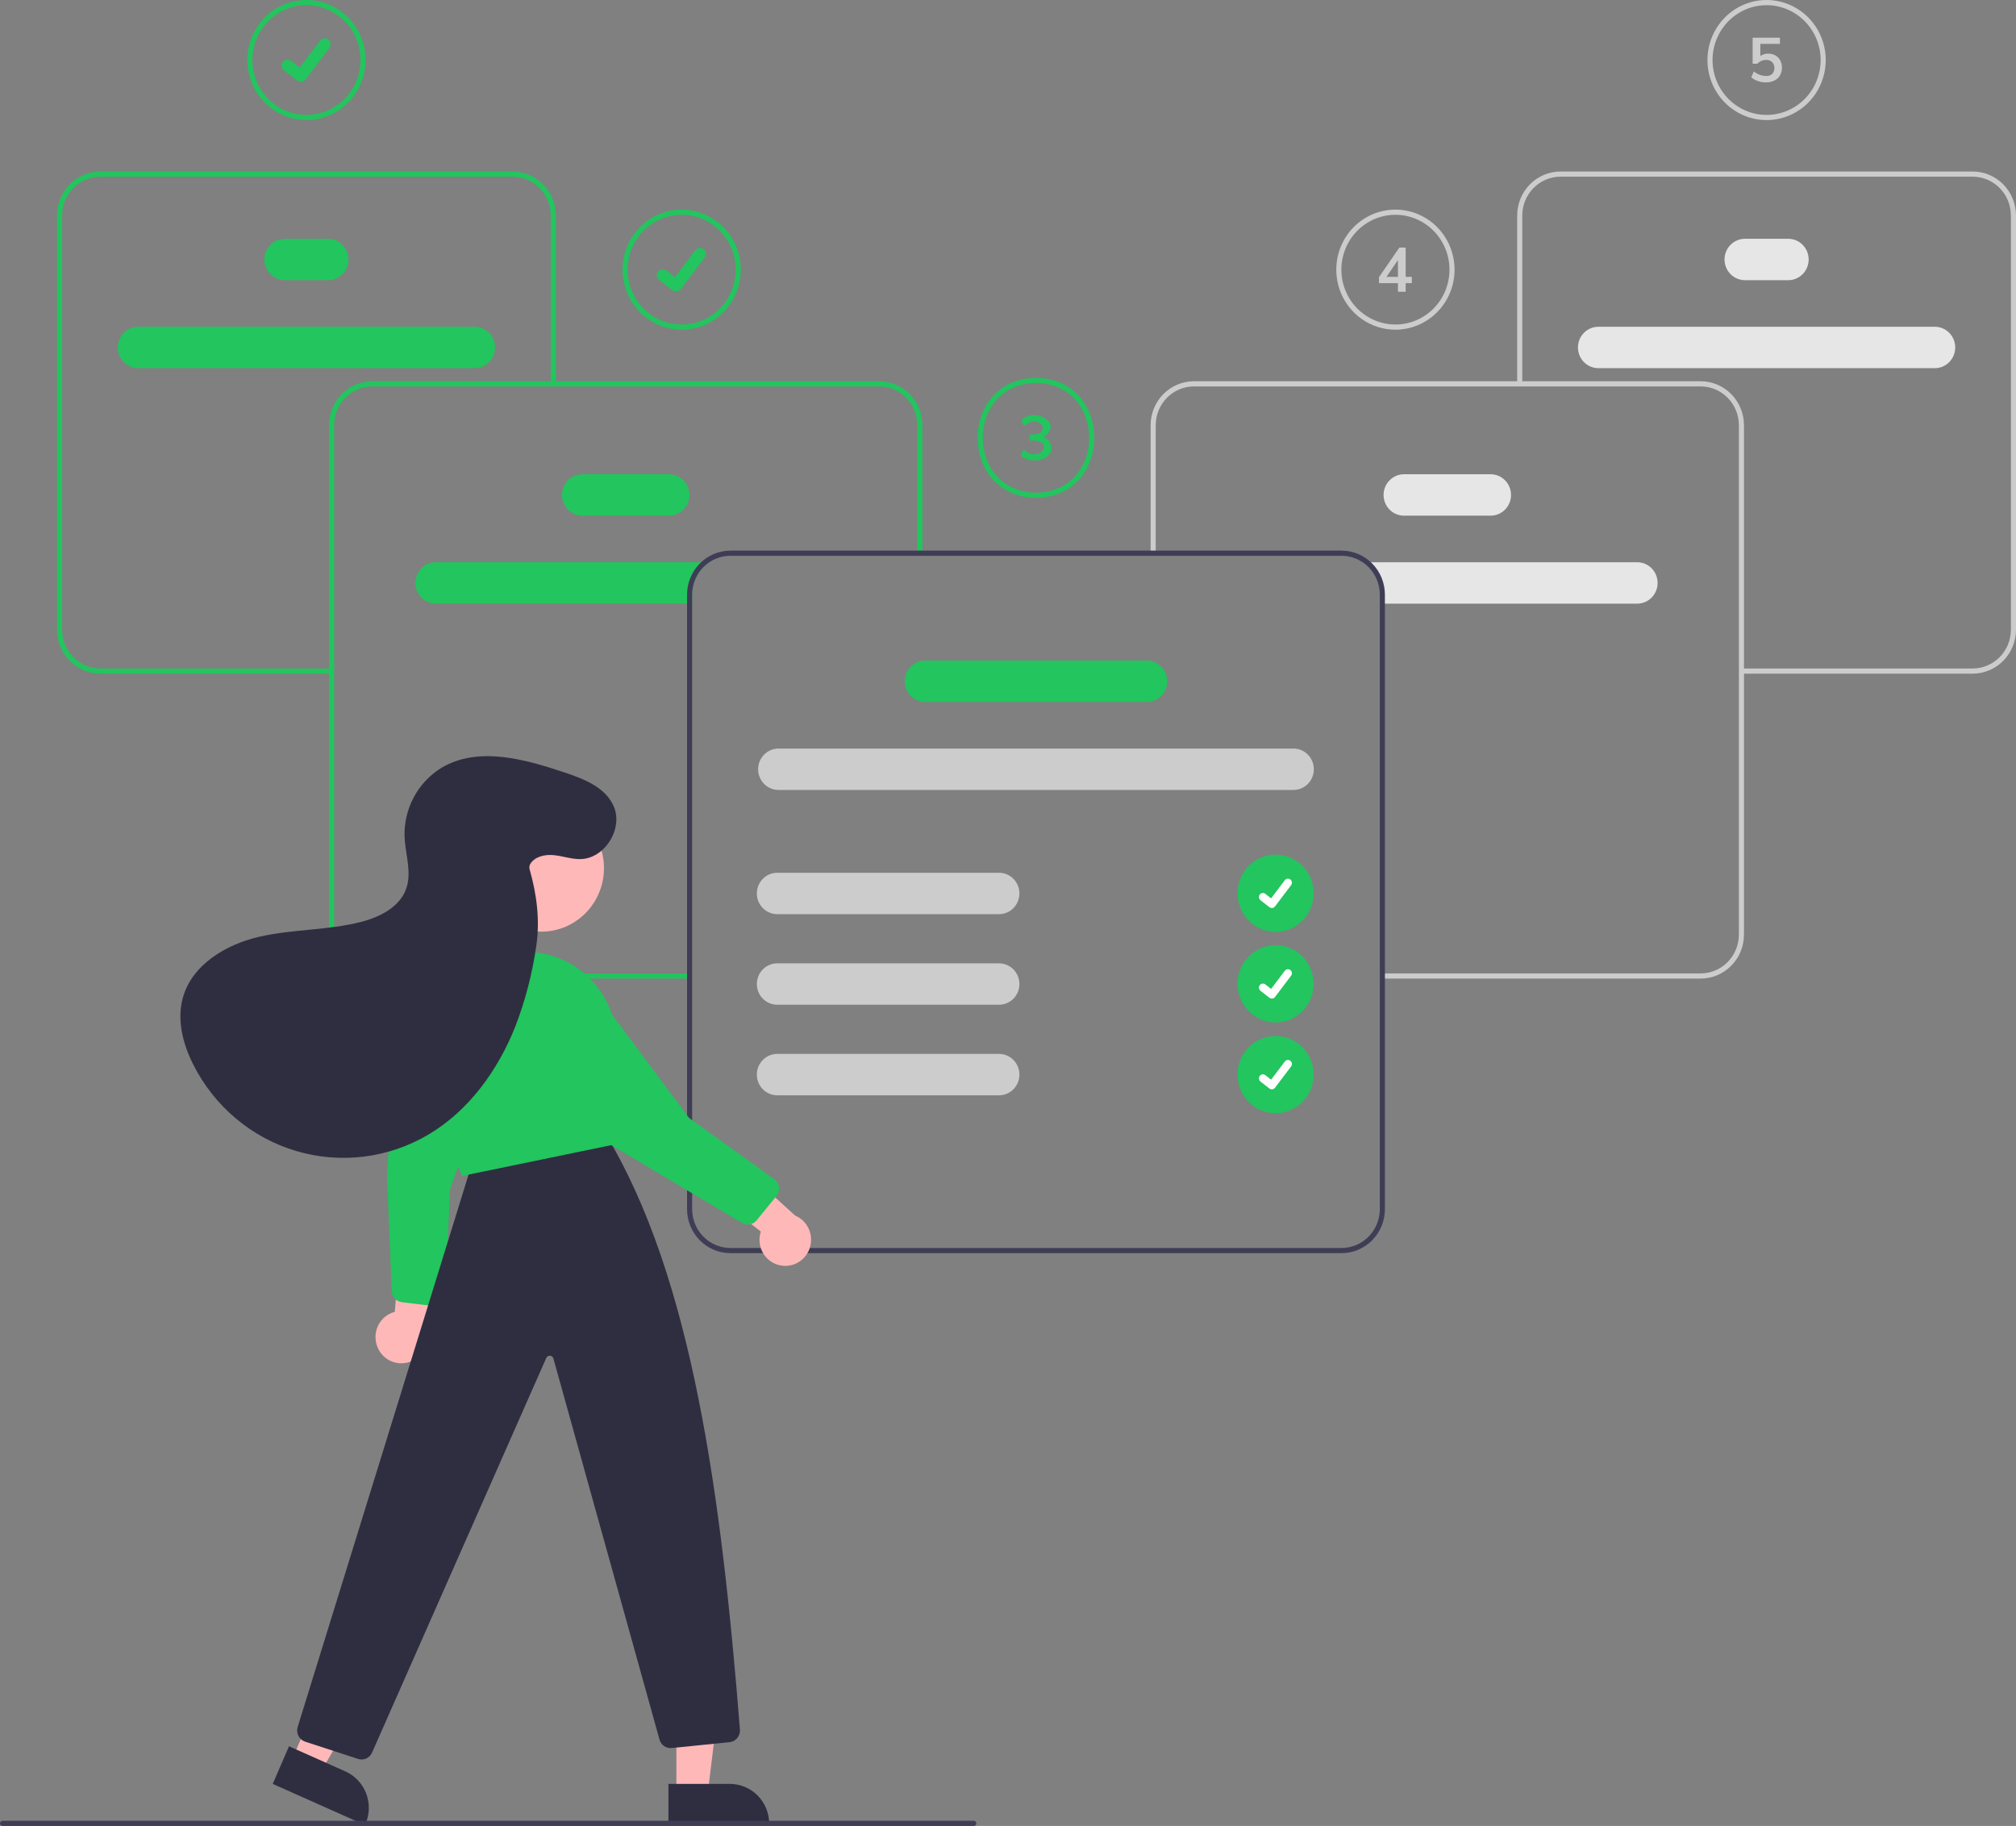 <svg width="752" height="681" viewBox="0 0 752 681" fill="none" xmlns="http://www.w3.org/2000/svg">
<rect x="0" y="0" width="752" height="681" fill="#808080" stroke="none"/>
<g clip-path="url(#clip0_1004_690)">
<path d="M162.565 209.689C160.547 209.689 158.612 210.502 157.186 211.95C155.759 213.398 154.958 215.362 154.958 217.41C154.958 219.457 155.759 221.421 157.186 222.869C158.612 224.317 160.547 225.13 162.565 225.13H258.184V221.762C258.184 219.369 258.769 217.012 259.888 214.905C261.006 212.798 262.623 211.005 264.593 209.689H162.565Z" fill="#22C55E"/>
<path d="M249.574 192.318H217.244C215.227 192.318 213.292 191.504 211.865 190.056C210.439 188.609 209.637 186.645 209.637 184.597C209.637 182.549 210.439 180.586 211.865 179.138C213.292 177.69 215.227 176.876 217.244 176.876H249.574C251.591 176.876 253.526 177.69 254.953 179.138C256.379 180.586 257.181 182.549 257.181 184.597C257.181 186.645 256.379 188.609 254.953 190.056C253.526 191.504 251.591 192.318 249.574 192.318Z" fill="#22C55E"/>
<path d="M177.065 137.308H51.55C49.532 137.308 47.598 136.494 46.171 135.046C44.745 133.598 43.943 131.635 43.943 129.587C43.943 127.539 44.745 125.575 46.171 124.128C47.598 122.68 49.532 121.866 51.55 121.866H177.065C179.082 121.866 181.017 122.68 182.444 124.128C183.87 125.575 184.672 127.539 184.672 129.587C184.672 131.635 183.87 133.598 182.444 135.046C181.017 136.494 179.082 137.308 177.065 137.308Z" fill="#22C55E"/>
<path d="M122.39 104.495H106.225C104.208 104.495 102.273 103.682 100.846 102.234C99.419 100.786 98.618 98.822 98.618 96.774C98.618 94.727 99.419 92.763 100.846 91.315C102.273 89.867 104.208 89.054 106.225 89.054H122.39C124.407 89.054 126.342 89.867 127.769 91.315C129.195 92.763 129.997 94.727 129.997 96.774C129.997 98.822 129.195 100.786 127.769 102.234C126.342 103.682 124.407 104.495 122.39 104.495Z" fill="#22C55E"/>
<path d="M257.229 364.966H138.905C134.619 364.961 130.511 363.231 127.48 360.155C124.45 357.079 122.745 352.909 122.74 348.56V158.592C122.745 154.243 124.45 150.073 127.48 146.997C130.511 143.921 134.619 142.191 138.905 142.186H327.913C332.198 142.191 336.307 143.921 339.338 146.997C342.368 150.073 344.073 154.243 344.078 158.592V205.677H342.176V158.592C342.171 154.754 340.667 151.075 337.993 148.361C335.32 145.647 331.694 144.121 327.913 144.116H138.905C135.124 144.121 131.498 145.647 128.824 148.361C126.15 151.075 124.646 154.754 124.642 158.592V348.56C124.646 352.398 126.15 356.077 128.824 358.791C131.498 361.505 135.124 363.031 138.905 363.036H257.229V364.966Z" fill="#22C55E"/>
<path d="M123.691 251.244H37.438C33.153 251.239 29.044 249.509 26.014 246.434C22.983 243.358 21.278 239.188 21.274 234.838V80.368C21.278 76.018 22.983 71.848 26.014 68.772C29.044 65.696 33.153 63.966 37.438 63.961H191.176C195.462 63.966 199.571 65.696 202.601 68.772C205.632 71.848 207.336 76.018 207.341 80.368V143.151H205.439V80.368C205.435 76.53 203.931 72.85 201.257 70.136C198.583 67.422 194.958 65.896 191.176 65.892H37.438C33.657 65.896 30.032 67.422 27.358 70.136C24.684 72.85 23.18 76.53 23.175 80.368V234.838C23.18 238.676 24.684 242.355 27.358 245.069C30.032 247.783 33.657 249.31 37.438 249.314H123.691V251.244Z" fill="#22C55E"/>
<path d="M508.681 209.689C510.651 211.005 512.267 212.798 513.386 214.905C514.504 217.012 515.09 219.369 515.09 221.762V225.13H610.709C612.726 225.13 614.661 224.317 616.088 222.869C617.514 221.421 618.316 219.457 618.316 217.41C618.316 215.362 617.514 213.398 616.088 211.95C614.661 210.502 612.726 209.689 610.709 209.689H508.681Z" fill="#E6E6E6"/>
<path d="M516.093 184.597C516.095 182.55 516.897 180.588 518.324 179.14C519.75 177.693 521.683 176.879 523.7 176.876H556.029C558.047 176.876 559.982 177.69 561.408 179.138C562.835 180.586 563.636 182.549 563.636 184.597C563.636 186.645 562.835 188.609 561.408 190.056C559.982 191.504 558.047 192.318 556.029 192.318H523.7C521.683 192.315 519.75 191.501 518.324 190.054C516.897 188.606 516.095 186.644 516.093 184.597Z" fill="#E6E6E6"/>
<path d="M588.602 129.587C588.604 127.54 589.406 125.578 590.832 124.13C592.259 122.683 594.192 121.869 596.209 121.866H721.724C723.741 121.866 725.676 122.68 727.102 124.128C728.529 125.575 729.33 127.539 729.33 129.587C729.33 131.635 728.529 133.598 727.102 135.046C725.676 136.494 723.741 137.308 721.724 137.308H596.209C594.192 137.305 592.259 136.491 590.832 135.044C589.406 133.596 588.604 131.634 588.602 129.587Z" fill="#E6E6E6"/>
<path d="M643.277 96.774C643.279 94.728 644.081 92.765 645.507 91.318C646.934 89.87 648.867 89.056 650.884 89.054H667.049C669.066 89.054 671.001 89.867 672.428 91.315C673.854 92.763 674.656 94.727 674.656 96.774C674.656 98.822 673.854 100.786 672.428 102.234C671.001 103.682 669.066 104.495 667.049 104.495H650.884C648.867 104.493 646.934 103.679 645.507 102.231C644.081 100.784 643.279 98.821 643.277 96.774Z" fill="#E6E6E6"/>
<path d="M516.044 364.966H634.369C638.654 364.961 642.763 363.231 645.794 360.155C648.824 357.079 650.529 352.909 650.533 348.56V158.592C650.529 154.243 648.824 150.073 645.794 146.997C642.763 143.921 638.654 142.191 634.369 142.186H445.361C441.075 142.191 436.966 143.921 433.936 146.997C430.906 150.073 429.201 154.243 429.196 158.592V205.677H431.098V158.592C431.102 154.754 432.606 151.075 435.28 148.361C437.954 145.647 441.579 144.121 445.361 144.116H634.369C638.15 144.121 641.775 145.647 644.449 148.361C647.123 151.075 648.627 154.754 648.632 158.592V348.56C648.627 352.398 647.123 356.077 644.449 358.791C641.775 361.505 638.15 363.031 634.369 363.036H516.044V364.966Z" fill="#CCCCCC"/>
<path d="M649.583 251.244H735.835C740.121 251.239 744.23 249.509 747.26 246.434C750.291 243.358 751.995 239.188 752 234.838V80.368C751.995 76.018 750.291 71.848 747.26 68.772C744.23 65.696 740.121 63.966 735.835 63.961H582.097C577.812 63.966 573.703 65.696 570.673 68.772C567.642 71.848 565.937 76.018 565.933 80.368V143.151H567.834V80.368C567.839 76.53 569.343 72.85 572.017 70.136C574.691 67.422 578.316 65.896 582.097 65.892H735.835C739.617 65.896 743.242 67.422 745.916 70.136C748.59 72.85 750.094 76.53 750.098 80.368V234.838C750.094 238.676 748.59 242.355 745.916 245.069C743.242 247.783 739.617 249.31 735.835 249.314H649.583V251.244Z" fill="#CCCCCC"/>
<path d="M500.427 205.356H272.447C268.163 205.365 264.056 207.096 261.026 210.171C257.997 213.246 256.291 217.414 256.282 221.762V450.96C256.287 455.31 257.991 459.481 261.022 462.556C264.052 465.632 268.161 467.362 272.447 467.367H500.427C504.713 467.362 508.822 465.632 511.852 462.556C514.883 459.481 516.587 455.31 516.592 450.96V221.762C516.587 217.413 514.883 213.242 511.852 210.166C508.822 207.091 504.713 205.361 500.427 205.356ZM514.69 450.96C514.686 454.798 513.181 458.478 510.508 461.191C507.834 463.905 504.209 465.432 500.427 465.437H272.447C268.666 465.432 265.041 463.905 262.367 461.191C259.693 458.478 258.189 454.798 258.184 450.96V221.762C258.19 217.925 259.695 214.246 262.368 211.533C265.042 208.819 268.666 207.292 272.447 207.286H500.427C504.209 207.291 507.834 208.817 510.508 211.531C513.181 214.245 514.686 217.924 514.69 221.762V450.96Z" fill="#3F3D56"/>
<path d="M482.474 294.617H290.399C288.381 294.617 286.446 293.803 285.02 292.355C283.593 290.907 282.792 288.944 282.792 286.896C282.792 284.848 283.593 282.885 285.02 281.437C286.446 279.989 288.381 279.175 290.399 279.175H482.474C484.492 279.175 486.426 279.989 487.853 281.437C489.28 282.885 490.081 284.848 490.081 286.896C490.081 288.944 489.28 290.907 487.853 292.355C486.426 293.803 484.492 294.617 482.474 294.617Z" fill="#CCCCCC"/>
<path d="M427.799 261.804H345.074C343.056 261.804 341.121 260.99 339.695 259.542C338.268 258.094 337.467 256.131 337.467 254.083C337.467 252.035 338.268 250.072 339.695 248.624C341.121 247.176 343.056 246.362 345.074 246.362H427.799C429.817 246.362 431.751 247.176 433.178 248.624C434.605 250.072 435.406 252.035 435.406 254.083C435.406 256.131 434.605 258.094 433.178 259.542C431.751 260.99 429.817 261.804 427.799 261.804Z" fill="#22C55E"/>
<path d="M372.649 340.94H289.923C287.906 340.94 285.971 340.127 284.544 338.679C283.118 337.231 282.316 335.267 282.316 333.22C282.316 331.172 283.118 329.208 284.544 327.76C285.971 326.312 287.906 325.499 289.923 325.499H372.649C374.666 325.499 376.601 326.312 378.028 327.76C379.454 329.208 380.256 331.172 380.256 333.22C380.256 335.267 379.454 337.231 378.028 338.679C376.601 340.127 374.666 340.94 372.649 340.94Z" fill="#CCCCCC"/>
<path d="M372.649 374.719H289.923C287.906 374.719 285.971 373.905 284.544 372.457C283.118 371.009 282.316 369.046 282.316 366.998C282.316 364.95 283.118 362.987 284.544 361.539C285.971 360.091 287.906 359.277 289.923 359.277H372.649C374.666 359.277 376.601 360.091 378.028 361.539C379.454 362.987 380.256 364.95 380.256 366.998C380.256 369.046 379.454 371.009 378.028 372.457C376.601 373.905 374.666 374.719 372.649 374.719Z" fill="#CCCCCC"/>
<path d="M372.649 408.497H289.923C287.906 408.497 285.971 407.683 284.544 406.235C283.118 404.787 282.316 402.824 282.316 400.776C282.316 398.728 283.118 396.764 284.544 395.317C285.971 393.869 287.906 393.055 289.923 393.055H372.649C374.666 393.055 376.601 393.869 378.028 395.317C379.454 396.764 380.256 398.728 380.256 400.776C380.256 402.824 379.454 404.787 378.028 406.235C376.601 407.683 374.666 408.497 372.649 408.497Z" fill="#CCCCCC"/>
<path d="M475.824 347.559C483.664 347.559 490.019 341.109 490.019 333.152C490.019 325.194 483.664 318.744 475.824 318.744C467.984 318.744 461.628 325.194 461.628 333.152C461.628 341.109 467.984 347.559 475.824 347.559Z" fill="#22C55E"/>
<path d="M474.417 338.648C474.098 338.648 473.787 338.544 473.531 338.349L473.516 338.337L470.179 335.747C469.867 335.504 469.663 335.145 469.612 334.75C469.56 334.354 469.666 333.954 469.905 333.637C470.144 333.32 470.497 333.113 470.887 333.061C471.277 333.009 471.671 333.116 471.983 333.358L474.144 335.04L479.251 328.279C479.369 328.122 479.517 327.991 479.685 327.892C479.854 327.793 480.04 327.729 480.233 327.703C480.426 327.677 480.622 327.69 480.81 327.741C480.998 327.792 481.174 327.88 481.328 328L481.297 328.045L481.33 328.001C481.641 328.244 481.845 328.602 481.897 328.998C481.948 329.393 481.843 329.793 481.604 330.11L475.598 338.059C475.459 338.242 475.28 338.391 475.075 338.492C474.871 338.594 474.646 338.647 474.418 338.646L474.417 338.648Z" fill="white"/>
<path d="M114.307 44.789C109.943 44.789 105.677 43.475 102.049 41.015C98.421 38.554 95.593 35.056 93.922 30.964C92.252 26.872 91.816 22.369 92.667 18.025C93.518 13.681 95.62 9.691 98.706 6.559C101.791 3.427 105.723 1.294 110.003 0.43C114.283 -0.434 118.719 0.01 122.751 1.705C126.783 3.4 130.229 6.27 132.653 9.953C135.078 13.636 136.372 17.965 136.372 22.394C136.365 28.332 134.039 34.024 129.902 38.222C125.766 42.42 120.157 44.782 114.307 44.789ZM114.307 1.93C110.32 1.93 106.421 3.13 103.106 5.379C99.79 7.628 97.206 10.824 95.68 14.563C94.153 18.302 93.754 22.417 94.532 26.387C95.31 30.357 97.231 34.003 100.05 36.865C102.87 39.727 106.463 41.676 110.374 42.465C114.285 43.255 118.339 42.85 122.023 41.301C125.708 39.752 128.857 37.129 131.072 33.764C133.288 30.398 134.47 26.442 134.47 22.394C134.464 16.969 132.338 11.767 128.558 7.931C124.778 4.094 119.653 1.936 114.307 1.93Z" fill="#22C55E"/>
<path d="M112.215 30.569C111.74 30.57 111.278 30.414 110.898 30.125L110.874 30.107L105.912 26.254C105.682 26.076 105.489 25.852 105.344 25.598C105.2 25.343 105.105 25.063 105.068 24.771C105.03 24.48 105.049 24.184 105.123 23.9C105.198 23.616 105.327 23.35 105.504 23.116C105.68 22.883 105.9 22.688 106.15 22.54C106.401 22.393 106.678 22.298 106.965 22.259C107.252 22.221 107.544 22.24 107.823 22.316C108.103 22.392 108.365 22.523 108.595 22.702L111.809 25.203L119.404 15.147C119.58 14.914 119.8 14.718 120.05 14.571C120.301 14.424 120.578 14.329 120.865 14.29C121.152 14.252 121.443 14.271 121.723 14.347C122.003 14.423 122.265 14.554 122.494 14.733L122.448 14.8L122.496 14.733C122.96 15.095 123.263 15.628 123.339 16.216C123.416 16.804 123.259 17.399 122.904 17.87L113.971 29.694C113.764 29.966 113.499 30.187 113.194 30.338C112.89 30.489 112.556 30.567 112.217 30.567L112.215 30.569Z" fill="#22C55E"/>
<path d="M254.271 122.961C249.907 122.961 245.641 121.647 242.013 119.186C238.384 116.726 235.556 113.228 233.886 109.136C232.216 105.044 231.78 100.541 232.631 96.197C233.482 91.853 235.584 87.863 238.67 84.731C241.755 81.599 245.687 79.466 249.967 78.602C254.247 77.738 258.683 78.182 262.715 79.877C266.747 81.572 270.193 84.442 272.617 88.125C275.042 91.807 276.336 96.137 276.336 100.566C276.329 106.504 274.003 112.196 269.866 116.394C265.729 120.592 260.121 122.954 254.271 122.961ZM254.271 80.102C250.283 80.102 246.385 81.302 243.069 83.551C239.754 85.8 237.169 88.996 235.643 92.735C234.117 96.475 233.718 100.589 234.496 104.559C235.274 108.528 237.194 112.175 240.014 115.037C242.834 117.899 246.427 119.848 250.338 120.637C254.249 121.427 258.303 121.022 261.987 119.473C265.672 117.924 268.821 115.301 271.036 111.936C273.252 108.57 274.434 104.614 274.434 100.566C274.428 95.141 272.302 89.939 268.522 86.103C264.742 82.266 259.617 80.108 254.271 80.102Z" fill="#22C55E"/>
<path d="M252.179 108.741C251.704 108.742 251.242 108.586 250.862 108.297L250.838 108.279L245.876 104.426C245.412 104.065 245.108 103.532 245.032 102.943C244.955 102.355 245.112 101.759 245.468 101.288C245.824 100.817 246.349 100.509 246.929 100.431C247.509 100.354 248.095 100.513 248.559 100.874L251.773 103.375L259.368 93.319C259.544 93.086 259.764 92.89 260.015 92.743C260.265 92.596 260.542 92.501 260.829 92.462C261.116 92.424 261.407 92.443 261.687 92.519C261.967 92.595 262.229 92.726 262.459 92.905L262.412 92.972L262.46 92.905C262.924 93.267 263.227 93.8 263.304 94.388C263.38 94.976 263.223 95.571 262.868 96.042L253.935 107.866C253.728 108.138 253.463 108.358 253.158 108.51C252.854 108.661 252.52 108.739 252.181 108.738L252.179 108.741Z" fill="#22C55E"/>
<path d="M475.824 381.337C483.664 381.337 490.019 374.887 490.019 366.929C490.019 358.972 483.664 352.521 475.824 352.521C467.984 352.521 461.628 358.972 461.628 366.929C461.628 374.887 467.984 381.337 475.824 381.337Z" fill="#22C55E"/>
<path d="M474.417 372.426C474.098 372.426 473.787 372.321 473.531 372.127L473.516 372.115L470.179 369.525C470.025 369.404 469.895 369.254 469.798 369.083C469.7 368.912 469.637 368.723 469.612 368.528C469.586 368.332 469.599 368.133 469.649 367.942C469.699 367.751 469.786 367.572 469.905 367.415C470.023 367.258 470.171 367.127 470.34 367.028C470.508 366.929 470.694 366.865 470.887 366.839C471.08 366.813 471.276 366.826 471.464 366.877C471.653 366.928 471.829 367.016 471.983 367.136L474.144 368.818L479.251 362.057C479.369 361.9 479.517 361.768 479.685 361.67C479.854 361.571 480.04 361.507 480.233 361.481C480.426 361.455 480.622 361.468 480.81 361.519C480.998 361.57 481.174 361.658 481.328 361.778L481.297 361.823L481.33 361.779C481.641 362.022 481.845 362.38 481.897 362.776C481.948 363.171 481.843 363.571 481.604 363.888L475.598 371.837C475.459 372.02 475.28 372.168 475.075 372.27C474.871 372.372 474.646 372.424 474.418 372.424L474.417 372.426Z" fill="white"/>
<path d="M475.824 415.184C483.664 415.184 490.019 408.733 490.019 400.776C490.019 392.819 483.664 386.368 475.824 386.368C467.984 386.368 461.628 392.819 461.628 400.776C461.628 408.733 467.984 415.184 475.824 415.184Z" fill="#22C55E"/>
<path d="M474.417 406.272C474.098 406.272 473.787 406.168 473.531 405.973L473.516 405.961L470.179 403.371C469.868 403.128 469.664 402.769 469.613 402.374C469.562 401.978 469.667 401.579 469.906 401.262C470.145 400.946 470.498 400.738 470.888 400.686C471.277 400.634 471.671 400.74 471.983 400.982L474.144 402.664L479.251 395.903C479.369 395.746 479.517 395.615 479.685 395.516C479.854 395.417 480.04 395.353 480.233 395.327C480.426 395.301 480.622 395.314 480.81 395.365C480.998 395.416 481.174 395.504 481.328 395.624L481.297 395.669L481.33 395.625C481.641 395.868 481.845 396.226 481.897 396.622C481.948 397.017 481.843 397.417 481.604 397.734L475.598 405.683C475.459 405.866 475.28 406.015 475.076 406.116C474.871 406.218 474.646 406.271 474.418 406.27L474.417 406.272Z" fill="white"/>
<path d="M386.457 185.691C371.482 185.432 364.677 173.9 364.677 163.295C364.678 152.69 371.484 141.159 386.426 140.902H386.458C401.402 141.161 408.208 152.693 408.207 163.298C408.206 173.903 401.4 185.434 386.457 185.691ZM386.442 142.833C372.795 143.075 366.58 153.608 366.579 163.295C366.578 172.986 372.799 183.524 386.458 183.761C400.083 183.526 406.304 172.989 406.305 163.298C406.306 153.611 400.089 143.078 386.442 142.833Z" fill="#22C55E"/>
<path d="M391.394 164.513C395.211 171.243 384.734 173.871 380.726 169.817L381.73 167.639C388.247 173.353 393.989 163.456 384.035 164.397V162.011C393.15 162.757 388.03 153.444 381.958 158.954L380.976 156.777C385.925 151.564 397.035 157.867 389.192 163.076C390.067 163.284 390.845 163.791 391.394 164.513Z" fill="#22C55E"/>
<path d="M520.515 122.961C516.151 122.961 511.885 121.647 508.256 119.186C504.628 116.726 501.8 113.228 500.13 109.136C498.46 105.044 498.023 100.541 498.874 96.197C499.726 91.853 501.827 87.863 504.913 84.731C507.999 81.599 511.93 79.466 516.21 78.602C520.49 77.738 524.927 78.182 528.959 79.877C532.99 81.572 536.436 84.442 538.861 88.125C541.285 91.807 542.579 96.137 542.579 100.566C542.573 106.504 540.246 112.196 536.109 116.394C531.973 120.592 526.364 122.954 520.515 122.961ZM520.515 80.102C516.527 80.102 512.628 81.302 509.313 83.551C505.997 85.8 503.413 88.996 501.887 92.735C500.361 96.475 499.961 100.589 500.739 104.559C501.517 108.528 503.438 112.175 506.258 115.037C509.077 117.899 512.67 119.848 516.581 120.637C520.492 121.427 524.547 121.022 528.231 119.473C531.915 117.924 535.064 115.301 537.279 111.936C539.495 108.57 540.678 104.614 540.678 100.566C540.671 95.141 538.545 89.939 534.765 86.103C530.985 82.266 525.86 80.108 520.515 80.102Z" fill="#CCCCCC"/>
<path d="M526.642 105.592H524.337V108.812H521.462V105.592H514.387V103.368L521.986 92.32H524.337V103.253H526.642V105.592ZM521.462 103.253V96.976L517.171 103.253H521.462Z" fill="#CCCCCC"/>
<path d="M658.966 44.789C654.602 44.789 650.336 43.475 646.708 41.014C643.079 38.554 640.251 35.056 638.581 30.964C636.911 26.872 636.475 22.369 637.326 18.025C638.177 13.681 640.279 9.691 643.365 6.559C646.45 3.427 650.382 1.294 654.662 0.43C658.942 -0.434 663.378 0.01 667.41 1.705C671.442 3.4 674.888 6.27 677.312 9.953C679.737 13.636 681.031 17.965 681.031 22.394C681.024 28.332 678.698 34.024 674.561 38.222C670.424 42.42 664.816 44.782 658.966 44.789ZM658.966 1.93C654.978 1.93 651.08 3.13 647.764 5.379C644.449 7.628 641.864 10.824 640.338 14.563C638.812 18.303 638.413 22.417 639.191 26.387C639.969 30.357 641.889 34.003 644.709 36.865C647.529 39.727 651.122 41.676 655.033 42.465C658.944 43.255 662.998 42.85 666.682 41.301C670.367 39.752 673.516 37.129 675.731 33.764C677.947 30.398 679.129 26.442 679.129 22.394C679.123 16.969 676.997 11.767 673.217 7.931C669.437 4.094 664.312 1.936 658.966 1.93Z" fill="#CCCCCC"/>
<path d="M662.252 20.669C663.017 21.097 663.643 21.741 664.055 22.522C664.493 23.367 664.713 24.311 664.694 25.266C664.714 26.27 664.461 27.26 663.964 28.127C663.466 28.964 662.735 29.632 661.864 30.049C660.873 30.522 659.787 30.756 658.692 30.733C657.666 30.732 656.648 30.555 655.68 30.212C654.781 29.916 653.951 29.44 653.238 28.811L654.22 26.633C655.494 27.701 657.085 28.305 658.738 28.347C659.587 28.406 660.426 28.128 661.077 27.571C661.603 26.961 661.892 26.177 661.887 25.366C661.883 24.556 661.587 23.774 661.054 23.17C660.756 22.89 660.406 22.673 660.023 22.532C659.641 22.39 659.235 22.328 658.829 22.348C658.211 22.344 657.598 22.466 657.026 22.707C656.463 22.947 655.957 23.306 655.543 23.761H653.763V14.056H663.941V16.372H656.639V20.866C657.502 20.282 658.522 19.983 659.56 20.009C660.498 19.989 661.426 20.216 662.252 20.669Z" fill="#CCCCCC"/>
<path d="M140.913 502.664C140.336 501.372 140.045 499.967 140.061 498.549C140.077 497.13 140.399 495.732 141.004 494.453C141.61 493.175 142.484 492.046 143.566 491.148C144.648 490.249 145.911 489.602 147.265 489.252L150.148 454.89L164.011 465.989L159.148 496.919C159.576 499.268 159.14 501.695 157.923 503.739C156.706 505.784 154.793 507.304 152.545 508.012C150.297 508.72 147.872 508.567 145.728 507.582C143.584 506.596 141.871 504.846 140.913 502.664Z" fill="#FFB8B8"/>
<path d="M149.829 485.646C148.832 485.512 147.912 485.025 147.234 484.271C146.555 483.518 146.159 482.545 146.117 481.524L144.512 442.528C143.936 428.512 146.746 414.566 152.699 401.905L166.932 371.636C167.885 369.815 169.253 368.252 170.921 367.075C172.589 365.899 174.51 365.143 176.523 364.871C178.478 364.592 180.47 364.796 182.33 365.466C184.19 366.136 185.863 367.253 187.206 368.721C187.887 369.46 188.5 370.262 189.035 371.116C190.108 372.884 190.73 374.896 190.843 376.97C190.957 379.043 190.558 381.113 189.683 382.99L167.859 443.501L166.18 482.922C166.155 483.52 166.008 484.105 165.749 484.642C165.491 485.179 165.125 485.657 164.676 486.044C164.228 486.431 163.705 486.72 163.141 486.893C162.577 487.065 161.984 487.118 161.399 487.047L149.886 485.654L149.829 485.646Z" fill="#22C55E"/>
<path d="M108.998 656.028L119.673 660.784L142.824 621.258L127.07 614.24L108.998 656.028Z" fill="#FFB8B8"/>
<path d="M107.805 651.278L128.827 660.643C130.586 661.427 132.177 662.555 133.507 663.962C134.836 665.37 135.88 667.029 136.578 668.846C137.276 670.663 137.614 672.602 137.574 674.551C137.534 676.501 137.115 678.423 136.343 680.209L136.152 680.651L101.733 665.317L107.805 651.278Z" fill="#2F2E41"/>
<path d="M252.306 669.181H263.963L269.509 623.544L252.304 623.545L252.306 669.181Z" fill="#FFB8B8"/>
<path d="M249.332 665.318L272.29 665.317C274.211 665.317 276.114 665.701 277.889 666.448C279.665 667.194 281.277 668.288 282.636 669.666C283.995 671.045 285.072 672.682 285.807 674.484C286.543 676.285 286.921 678.216 286.921 680.166V680.649L249.333 680.65L249.332 665.318Z" fill="#2F2E41"/>
<path d="M134.89 656.206C134.442 656.206 133.996 656.134 133.57 655.994L113.804 649.546C112.736 649.193 111.847 648.429 111.327 647.419C110.807 646.409 110.697 645.233 111.021 644.142L176.569 432.291L225.667 422.519L225.84 422.805C258.299 476.413 269.135 558.304 276.008 645.071C276.092 646.204 275.738 647.326 275.021 648.198C274.304 649.07 273.28 649.625 272.166 649.744L250.557 651.937C249.549 652.044 248.536 651.783 247.7 651.199C246.865 650.616 246.263 649.748 246.002 648.754L206.435 506.687C206.357 506.397 206.192 506.139 205.964 505.948C205.735 505.758 205.454 505.644 205.159 505.623C204.864 505.602 204.57 505.674 204.317 505.83C204.064 505.986 203.865 506.218 203.748 506.494L138.808 653.579C138.48 654.359 137.934 655.023 137.238 655.49C136.541 655.957 135.725 656.206 134.89 656.206Z" fill="#2F2E41"/>
<path d="M201.936 347.46C214.835 347.46 225.291 336.847 225.291 323.756C225.291 310.665 214.835 300.053 201.936 300.053C189.038 300.053 178.582 310.665 178.582 323.756C178.582 336.847 189.038 347.46 201.936 347.46Z" fill="#FFB8B8"/>
<path d="M172.393 438.564L172.233 438.224C172.124 437.993 161.364 414.826 162.365 388.103C162.697 379.332 166.318 371.021 172.489 364.87C178.659 358.72 186.912 355.195 195.558 355.017C203.527 354.859 211.295 357.559 217.495 362.644C223.695 367.728 227.928 374.869 229.449 382.81C232.447 398.347 232.372 413.062 229.226 426.546L229.155 426.846L228.858 426.908L172.393 438.564Z" fill="#22C55E"/>
<path d="M291.464 472.003C290.081 471.795 288.76 471.283 287.594 470.501C286.427 469.719 285.444 468.687 284.713 467.478C283.981 466.269 283.52 464.912 283.362 463.502C283.204 462.092 283.352 460.665 283.796 459.319L256.896 438.249L273.598 432.433L296.582 453.333C298.759 454.24 300.533 455.926 301.567 458.072C302.601 460.218 302.824 462.674 302.193 464.975C301.562 467.276 300.122 469.263 298.144 470.558C296.167 471.853 293.79 472.367 291.464 472.003Z" fill="#FFB8B8"/>
<path d="M225.452 425.552L225.389 425.45L197.031 378.838C196.04 377.038 195.486 375.025 195.415 372.965C195.344 370.904 195.758 368.857 196.624 366.991C197.45 365.172 198.698 363.583 200.261 362.359C201.824 361.135 203.655 360.312 205.598 359.962C206.579 359.78 207.574 359.692 208.571 359.699C210.617 359.74 212.621 360.299 214.4 361.325C216.179 362.352 217.677 363.813 218.758 365.576L257.056 416.97L288.797 439.753C289.278 440.098 289.684 440.54 289.989 441.052C290.294 441.563 290.491 442.134 290.569 442.726C290.646 443.319 290.602 443.922 290.44 444.496C290.277 445.071 290 445.605 289.624 446.066L282.235 455.134C281.589 455.932 280.683 456.469 279.681 456.649C278.679 456.828 277.647 456.638 276.772 456.112L225.452 425.552Z" fill="#22C55E"/>
<path d="M197.76 322.286C199.481 319.412 203.28 318.6 206.577 318.928C209.875 319.256 213.082 320.432 216.396 320.406C225.597 320.334 232.699 308.952 228.83 300.479C225.658 293.53 217.735 290.479 210.567 288.084C195.54 283.063 178.278 278.238 164.641 286.38C160.295 289.051 156.731 292.851 154.316 297.388C151.902 301.925 150.724 307.034 150.906 312.187C151.212 318.595 153.63 325.176 151.585 331.246C149.226 338.249 141.747 342.006 134.679 343.823C122.288 347.009 109.224 346.496 96.757 349.353C84.289 352.211 71.512 359.798 68.151 372.315C65.944 380.536 68.247 389.387 72.062 396.977C75.954 404.722 81.363 411.578 87.957 417.127C94.551 422.676 102.192 426.8 110.411 429.247C118.631 431.694 127.256 432.412 135.758 431.358C144.261 430.303 152.462 427.498 159.859 423.114C174.931 414.181 185.814 399.084 192.301 382.638C195.98 373.045 198.569 363.057 200.02 352.869C201.473 343.331 200.24 333.693 197.608 324.419C197.484 324.073 197.433 323.704 197.459 323.336C197.485 322.968 197.588 322.61 197.76 322.286Z" fill="#2F2E41"/>
<path d="M363.232 681H0.951C0.699 681 0.457 680.898 0.279 680.717C0.1 680.536 0 680.291 0 680.035C0 679.779 0.1 679.533 0.279 679.353C0.457 679.172 0.699 679.07 0.951 679.07H363.232C363.484 679.07 363.726 679.172 363.904 679.353C364.083 679.533 364.183 679.779 364.183 680.035C364.183 680.291 364.083 680.536 363.904 680.717C363.726 680.898 363.484 681 363.232 681Z" fill="#3F3D56"/>
</g>
<defs>
<clipPath id="clip0_1004_690">
<rect width="752" height="681" fill="white"/>
</clipPath>
</defs>
</svg>
